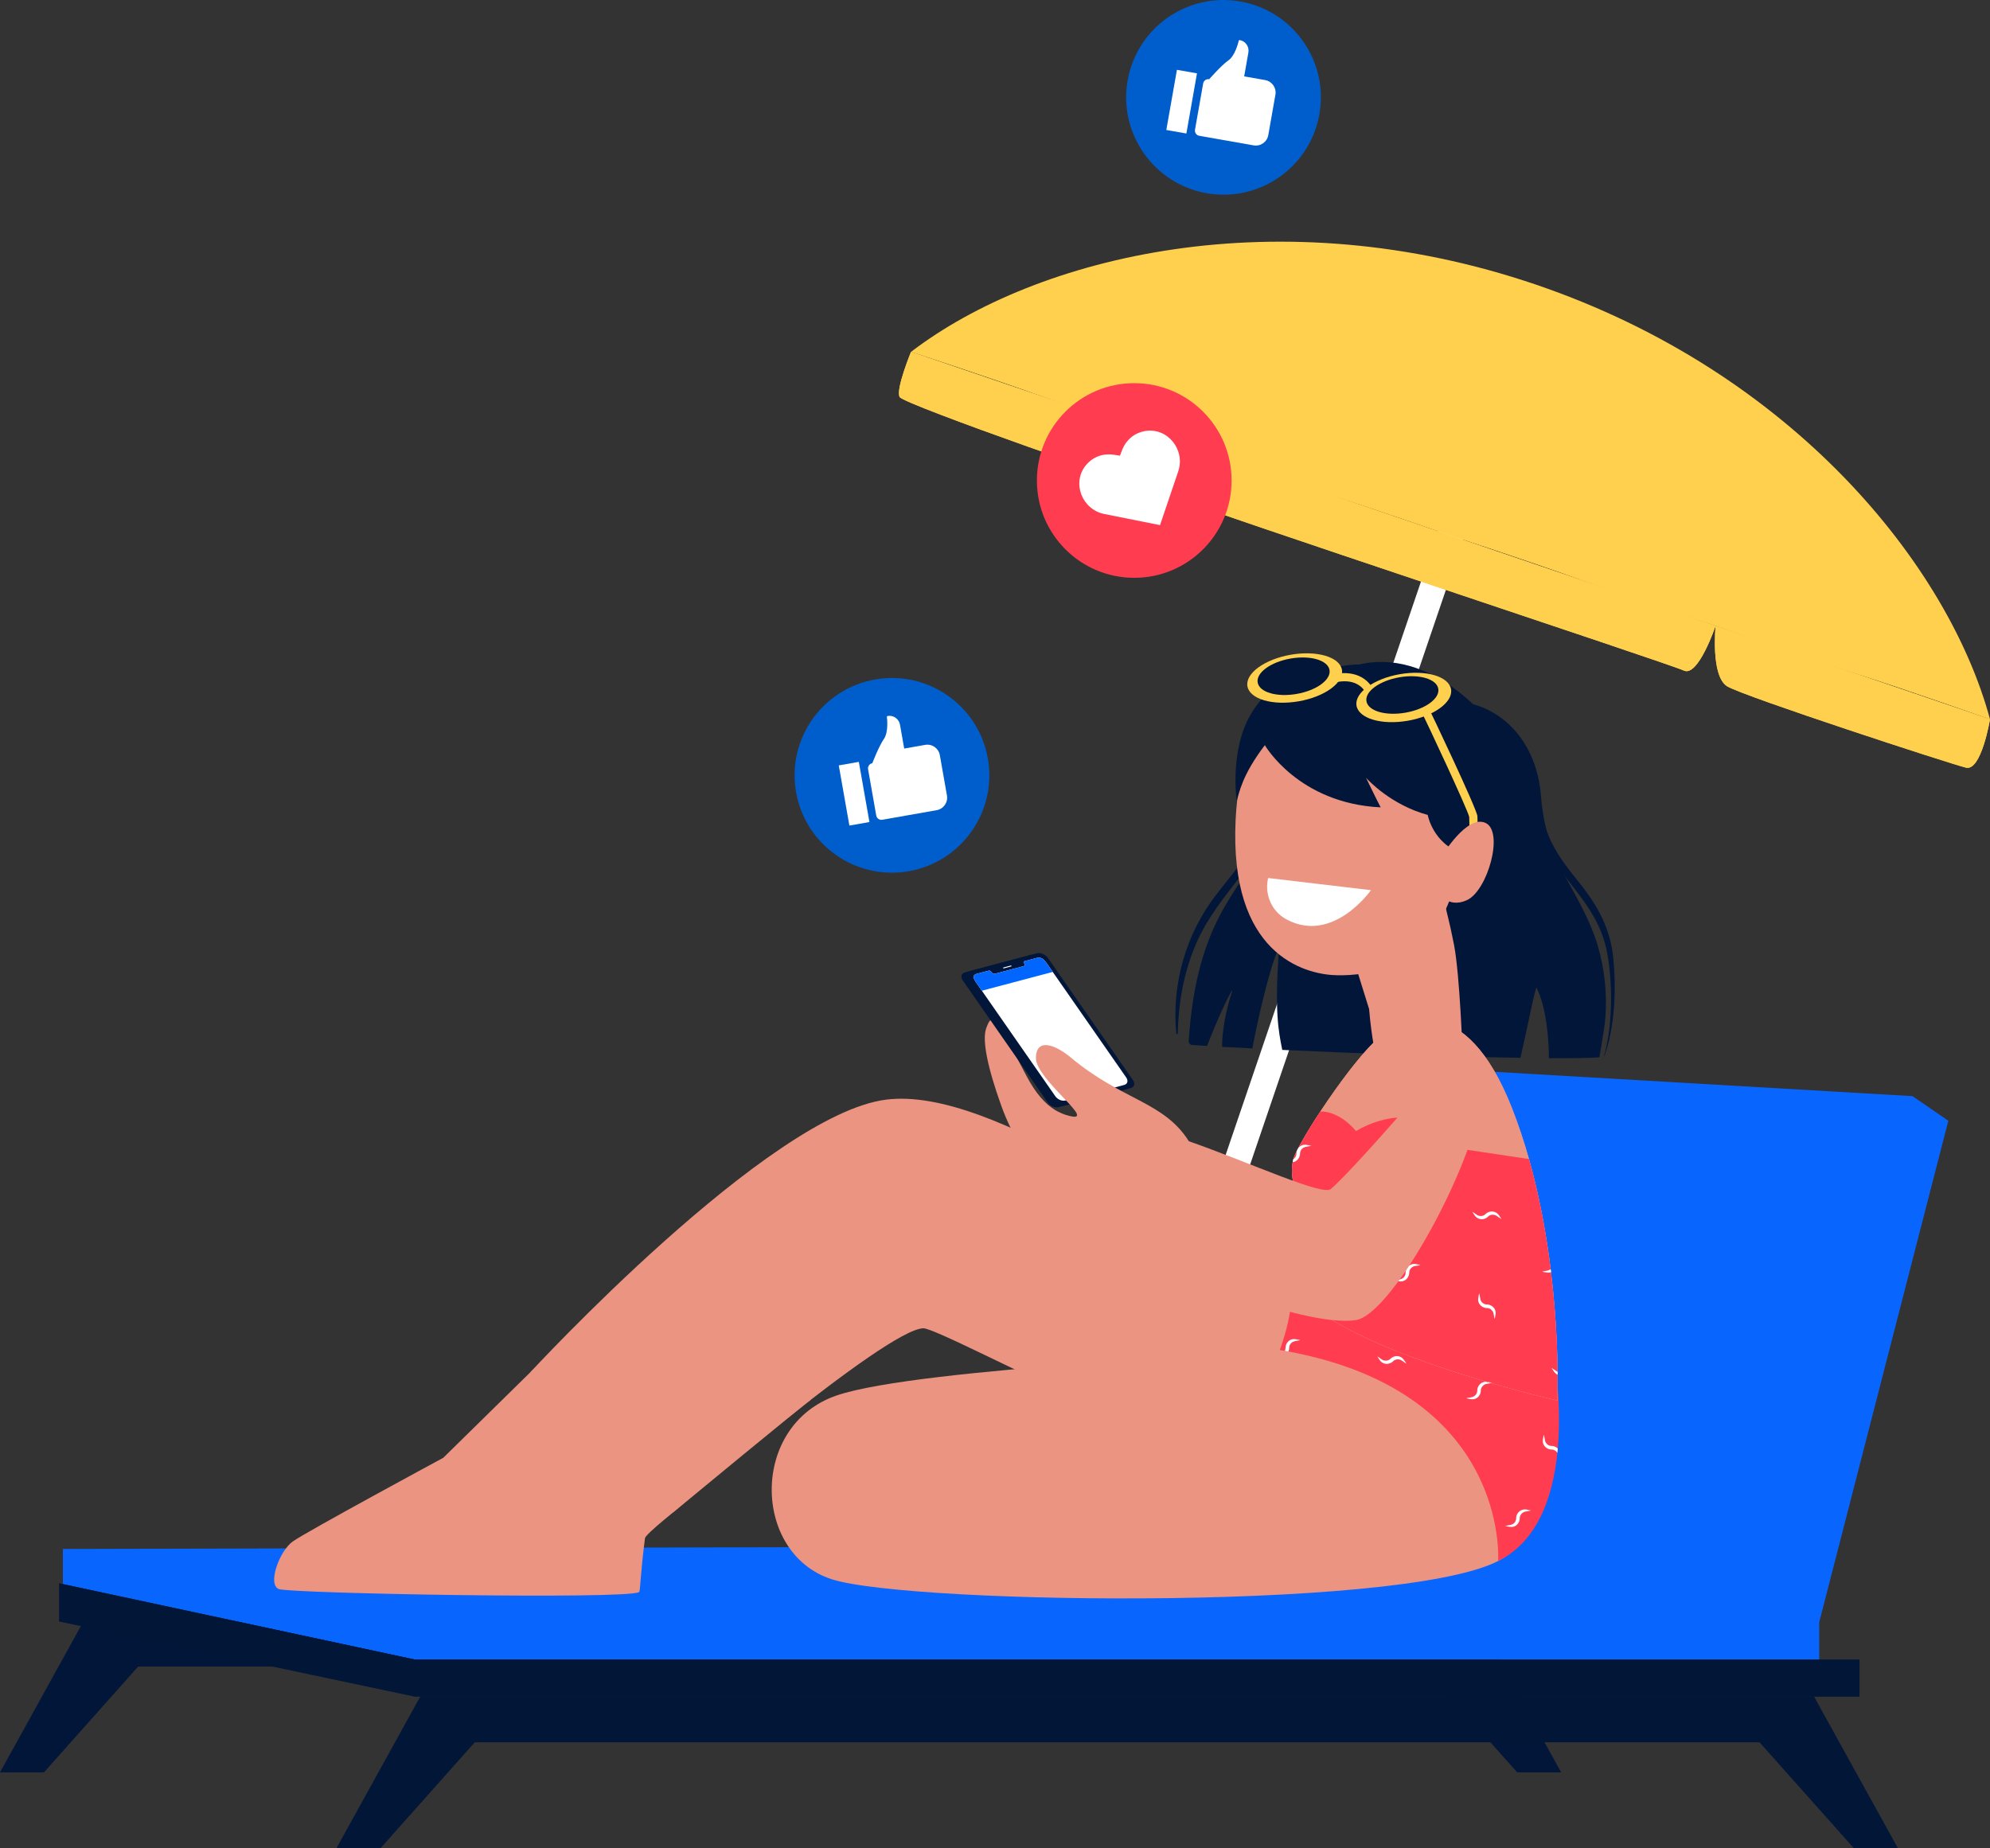 <?xml version="1.0" encoding="UTF-8"?>
<svg xmlns="http://www.w3.org/2000/svg" version="1.1" viewBox="0 0 408.825 379.727">
  <rect x="0" y="0" width="408.825" height="379.727" fill="#333333" stroke="none"/>
  <!-- Generator: Adobe Illustrator 29.7.1, SVG Export Plug-In . SVG Version: 2.1.1 Build 8)  -->
  <g id="Umbrella">
    <g>
      <rect x="271.034" y="68.155" width="5.395" height="226.247" transform="translate(474.394 441.135) rotate(-161.19)" fill="#fff"/>
      <g>
        <path d="M187.16,72.297s16.813,5.495,27.123,9.238c10.283,3.755,29.229,9.956,29.229,9.956,0,0,17.041,6.148,27.727,9.556,10.692,3.39,26.753,9,26.753,9,0,0,16.181,5.259,26.719,9.101,10.545,3.823,27.74,9.449,27.74,9.449,0,0,18.792,6.653,29.251,9.963,10.452,3.329,27.123,9.239,27.123,9.239-8.482-31.556-40.449-71.322-93.27-89.313-52.821-17.991-102.436-6.013-128.395,13.811Z" fill="#ffd04d"/>
        <g>
          <path d="M187.16,72.297c4.728-1.964,9.503-3.863,14.358-5.654,4.834-1.818,9.724-3.56,14.697-5.177,9.94-3.222,20.088-6.22,30.836-7.977,5.352-.902,10.855-1.5,16.546-1.259,5.717.153,11.483.614,17.251,1.123,5.771.533,11.559,1.242,17.348,2.108,5.79.83,11.581,1.834,17.36,3.026-11.5-2.849-23.154-4.765-34.767-6.072-5.81-.662-11.611-1.082-17.379-1.299-5.833-.281-11.495.286-16.917,1.177-5.426.921-10.678,2.163-15.811,3.58-5.131,1.421-10.178,2.972-15.079,4.723-9.833,3.456-19.356,7.332-28.442,11.701Z" fill="#ffd04d"/>
          <path d="M243.534,91.499c1.939-2.414,3.975-4.765,6.162-7.015,2.145-2.276,4.399-4.479,6.79-6.576,4.801-4.147,9.939-8.175,16.108-10.971,6.22-2.785,13.384-4.399,20.619-5.714,3.627-.658,7.323-1.184,11.054-1.625,3.72-.473,7.49-.826,11.288-1.112-7.744.074-15.351.721-22.769,1.819-7.395,1.128-14.636,2.77-21.11,5.539-1.59.713-3.148,1.513-4.54,2.423-1.443.868-2.802,1.81-4.146,2.763-2.638,1.947-5.167,3.983-7.458,6.188-4.583,4.403-8.687,9.139-11.999,14.28Z" fill="#ffd04d"/>
          <path d="M408.825,147.799c-4.53-9.007-9.707-17.89-15.386-26.63-2.813-4.379-5.864-8.688-9.061-12.946-3.201-4.255-6.602-8.445-10.338-12.487-3.751-4.016-7.889-7.921-12.681-11.259-4.702-3.349-9.553-6.557-14.559-9.579-9.996-6.054-20.396-11.65-31.244-16.412,5.304,2.584,10.505,5.324,15.597,8.2,5.113,2.848,10.131,5.819,15.027,8.92,4.879,3.118,9.727,6.273,14.35,9.641,4.655,3.282,8.649,7.116,12.337,11.097,7.441,7.951,13.649,16.521,19.556,25.141,2.952,4.317,5.761,8.681,8.481,13.072,2.752,4.383,5.375,8.802,7.921,13.243Z" fill="#ffd04d"/>
          <path d="M352.452,128.597c.515-6.094.155-12.35-.787-18.636-.468-3.145-1.229-6.302-2.13-9.454-.483-1.576-.985-3.151-1.598-4.719-.547-1.57-1.293-3.155-2.117-4.691-3.438-6.145-8.171-11.865-13.34-17.273-5.205-5.398-10.836-10.554-16.924-15.34,2.835,2.545,5.605,5.125,8.263,7.771,2.686,2.627,5.293,5.299,7.764,8.035,4.929,5.458,9.618,11.109,12.845,17.112,3.179,5.98,4.79,12.307,6.062,18.522.614,3.121,1.054,6.242,1.364,9.354.359,3.118.536,6.222.599,9.318Z" fill="#ffd04d"/>
        </g>
        <path d="M187.16,72.297s-3.207,7.769-2.329,9.29c.878,1.521,51.743,19.334,53.388,19.162,1.646-.172,5.314-9.251,5.314-9.251,0,0-2.928,9.775-.713,11.162,2.215,1.388,100.171,33.731,103.117,35.123,2.946,1.392,6.514-9.187,6.514-9.187,0,0-1.047,10.352,2.398,12.434,3.444,2.083,45.88,15.94,49.041,16.704,3.16.764,4.935-9.937,4.935-9.937l-221.665-75.501Z" fill="#ffd04d"/>
        <path d="M187.16,72.297s-3.207,7.769-2.329,9.29c.878,1.521,51.743,19.334,53.388,19.162,1.646-.172,5.314-9.251,5.314-9.251,0,0-2.928,9.775-.713,11.162,2.215,1.388,100.171,33.731,103.117,35.123,2.946,1.392,6.514-9.187,6.514-9.187,0,0-1.047,10.352,2.398,12.434,3.444,2.083,45.88,15.94,49.041,16.704,3.16.764,4.935-9.937,4.935-9.937l-221.665-75.501Z" fill="#ffd04d"/>
      </g>
    </g>
  </g>
  <g id="Character">
    <g>
      <polyline points="320.724 364.176 303.519 333.068 17.195 333.068 0 364.176 9.031 364.176 28.379 342.434 292.334 342.434 311.693 364.176" fill="#021639"/>
      <polygon points="266.012 317.654 303.053 220.003 392.893 225.229 400.264 230.285 373.736 333.333 373.736 341.006 85.284 341.006 12.918 325.493 12.918 318.273 266.012 317.654" fill="#0866ff"/>
      <polygon points="12.141 325.327 85.284 341.006 382.012 341.006 382.012 348.622 85.284 348.622 12.141 333.166 12.141 325.327" fill="#021639"/>
      <g>
        <polygon points="69.151 379.727 78.183 379.727 97.531 357.986 361.486 357.986 380.845 379.727 389.876 379.727 372.67 348.62 86.346 348.62 69.151 379.727" fill="#021639"/>
        <polygon points="12.141 333.166 12.141 325.327 85.284 341.006 382.012 341.006 382.012 348.622 372.672 348.622 389.876 379.727 380.845 379.727 361.486 357.986 97.531 357.986 78.183 379.727 69.151 379.727 86.345 348.622 85.284 348.622 12.141 333.166" fill="#021639" opacity=".5"/>
      </g>
    </g>
    <g>
      <g>
        <g>
          <path d="M57.283,326.512c2.373.913,71.301,2.165,73.998.623.294-.172.213-3.214,1.227-11.084.051-.375,1.606-1.855,4.077-3.894,27.262-22.498,29.986-24.548,29.986-24.548l-33.504-29.351-33.333,32.765-8.67,8.518s-28.161,15.207-30.95,17.214c-2.768,2.018-5.202,8.843-2.829,9.756Z" fill="#eb9481"/>
          <path d="M109.009,281.905l29.271,28.854s43.513-37.525,51.376-37.831c3.948-.154,67.06,35.088,96.901,38.17,21.163,2.185,32.645-32.425,32.645-32.425l-45.327-10.409c-32.674-16.104-69.486-45.026-91.745-42.328-24.176,2.931-73.121,55.97-73.121,55.97Z" fill="#eb9481"/>
        </g>
        <g>
          <path d="M319.202,278.672s5.084,29.395-9.616,40.945c-14.7,11.55-122.386,10.156-138.725,4.875-16.34-5.281-16.85-31.647,1.011-37.757,16.988-5.811,89.267-8.635,91.051-9.347.446-.178,2.393-6.781,2.309-10.915l7.758,1.351,46.212,10.848Z" fill="#eb9481"/>
          <g>
            <path d="M264.567,263.42l54.634,15.253s6.268,33.371-11.428,42.075c0,0,2.57-35.425-44.85-43.359,0,0,3.819-9.995,1.644-13.969Z" fill="#ff3c50"/>
            <path d="M309.222,313.537c.3.1.59.13.88.18.29.06.7.06,1.01-.08.66-.26,1.12-.99,1.1-1.69,0-.47.28-.91.69-1.17.22-.14.44-.19.74-.23.31-.06.6-.09.89-.18-.29-.07-.58-.11-.89-.19-.27-.05-.67-.05-.98.08-.67.23-1.18.93-1.18,1.66.02.5-.23.94-.63,1.21-.22.12-.44.21-.75.25-.29.05-.58.09-.88.16ZM301.222,287.297c.31.1.6.14.89.19s.69.05,1-.09c.67-.25,1.12-.98,1.1-1.69,0-.47.28-.91.69-1.16.22-.15.44-.2.75-.23.3-.06.59-.1.88-.19-.29-.07-.58-.1-.88-.18-.28-.05-.68-.05-.99.08-.67.23-1.17.92-1.17,1.66.01.49-.24.93-.64,1.2-.22.12-.44.21-.74.26-.29.05-.58.08-.89.15ZM263.952,277.567c.24.04.49.09.73.13.11-.24.17-.51.16-.77,0-.47.26-.91.67-1.16.22-.12.44-.19.76-.24.29-.05.58-.09.89-.17-.31-.07-.6-.12-.89-.17s-.66-.07-1,.05c-.67.24-1.16.93-1.17,1.67,0,.24-.05.46-.15.66ZM317.042,296.657c.24.68.94,1.16,1.67,1.19.5-.03.93.21,1.2.63.01.02.02.03.03.05.04-.3.07-.59.09-.89-.35-.34-.83-.54-1.3-.54-.46.02-.9-.25-1.16-.67-.13-.22-.18-.44-.22-.74-.07-.31-.1-.6-.18-.89-.09.29-.13.58-.18.89-.05.27-.07.67.05.97ZM318.752,281.077c.15.28.35.51.51.77.11.16.27.33.46.46-.02-.22-.05-.43-.07-.63-.04-.03-.09-.06-.13-.1-.26-.17-.49-.35-.77-.5ZM282.962,278.707c.15.27.33.51.49.77.16.23.45.51.78.63.63.29,1.49.09,1.98-.41.32-.34.83-.46,1.3-.36.24.08.44.19.69.37s.49.36.76.5c-.16-.27-.34-.5-.51-.73-.15-.24-.43-.53-.73-.66-.64-.33-1.5-.18-2.02.35-.33.34-.81.48-1.29.39-.25-.05-.47-.15-.71-.34-.25-.18-.48-.36-.74-.51Z" fill="#fff"/>
          </g>
        </g>
      </g>
      <g>
        <g>
          <path d="M244.202,213.902c-.015.372.234.756.62.809.887.066,1.953.13,3.149.207,2.823-7.346,5.868-13.183,5.07-10.904-1.155,3.298-2.008,8.044-1.975,11.093,1.389.08,4.607.234,6.219.311,2.452-12.936,5.597-22.528,5.4-19.567-.793,11.939-.087,15.778.741,19.878,15.009.706,34.695,1.416,48.937,1.625,1.648-7.15,3.089-14.891,3.338-14.349,1.94,4.045,2.466,9.906,2.508,14.421,4.534.034,8.159-.022,10.368-.167,0,0,1.061-6.013,1.215-7.991.416-5.036-.142-10.2-1.585-15.066-1.505-5.014-4.111-9.443-6.58-13.983-.019-.038-.038-.076-.061-.099.004-.014-.01-.019-.019-.038-1.689-3.141-2.94-6.148-3.785-9.332-.009-.019-.019-.038-.025-.071-.584-2.261-.969-4.595-1.17-7.166-.658-8.833-5.629-16.476-13.929-18.815-15.671-14.776-31.379-8.581-36.126,2.739-.457,1.103-.901,2.368-1.333,3.748l-.012.043c-1.608,5.102-3.048,11.726-4.379,16.844.01.019-.008.029-.008.029.01.019.006.033-.016.057l-.004.014c-.653,2.437-1.264,4.511-1.865,5.912-3.962,9.211-13.016,14.437-14.693,39.818Z" fill="#021639"/>
          <path d="M306.253,147.134c5.446,2.844,8.785,6.996,9.627,13.444.49,3.758.739,7.425,2.18,10.973,1.487,3.662,3.844,6.667,6.266,9.668,3.848,4.769,6.532,9.516,7.127,15.843.604,6.427.293,14.008-1.876,20-.013.035-.063.018-.053-.018,1.76-6.076,1.809-14.49.728-20.859-1.187-6.995-5.144-11.4-9.193-16.721-3.217-4.227-5.266-8.898-5.949-14.281-.404-3.187-.356-6.502-1.637-9.505-1.529-3.584-4.58-5.867-7.606-7.893-.412-.275-.028-.867.386-.651Z" fill="#021639"/>
          <path d="M249.763,183.954c3.845-5.002,7.849-9.265,10.103-15.477,2.053-5.659,3.229-11.641,5.319-17.292.034-.091.17-.053.139.044-3.222,10.037-3.849,20.168-10.336,28.605-3.525,4.584-7.049,8.832-9.374,14.332-2.444,5.779-3.496,11.797-3.657,18.154-.006.222-.29.209-.31-.004-.962-10.291,2.079-20.506,8.117-28.361Z" fill="#021639"/>
        </g>
        <g>
          <path d="M265.312,263.368c6.448,13.494,54.62,24.401,54.62,24.401,0,0,1.47-32.56-9.299-60.04-9.632-24.58-22.455-18.463-27.182-14.649-5.602,4.52-16.866,21.736-17.746,25.105-1.453,5.568,3.089,12.042,3.089,12.042l-3.482,13.14Z" fill="#eb9481"/>
          <path d="M265.314,263.37c6.443,13.488,54.622,24.4,54.622,24.4,0,0,1.12-24.96-5.822-49.614-.988-3.502-2.138-7.004-3.481-10.424-9.63-24.583-22.456-18.465-27.179-14.648-3.217,2.596-8.296,9.375-12.205,15.31,0,0-.01.01-.02.02-2.901,4.408-5.151,8.347-5.527,9.772-1.445,5.568,3.094,12.042,3.094,12.042l-3.481,13.141Z" fill="#eb9481"/>
          <g>
            <path d="M265.314,263.37c6.443,13.488,54.622,24.4,54.622,24.4,0,0,1.12-24.96-5.822-49.614l-15.025-2.25s-4.306-5.751-9.864-6.25c-5.548-.509-10.637,2.748-10.637,2.748-3.736-4.387-7.339-4.011-7.339-4.011,0,0-.01.01-.02.02-2.901,4.408-5.151,8.347-5.527,9.772-1.445,5.568,3.094,12.042,3.094,12.042l-3.481,13.141Z" fill="#ff3c50"/>
            <path d="M265.562,238.807c.14-.02.28-.05.4-.11.67-.24,1.12-.99,1.12-1.69,0-.46.26-.91.67-1.17.22-.12.44-.19.75-.23.31-.06.6-.09.9-.16-.3-.09-.59-.13-.9-.19-.27-.05-.65-.07-.99.06-.33.11-.62.35-.83.65-.01.02-.03.04-.04.07-.03.04-.06.09-.07.13-.05.1-.1.19-.14.28v.01c-.06.17-.09.35-.09.53.01.49-.22.93-.64,1.2-.05.21-.1.41-.14.62ZM292.442,239.297c.29.08.58.12.89.19.29.05.68.03.98-.11.67-.23,1.13-.98,1.13-1.68,0-.46.25-.92.67-1.17.22-.12.44-.19.74-.23.31-.06.6-.1.91-.17-.31-.08-.6-.13-.91-.18-.27-.05-.65-.07-.98.05-.67.24-1.16.95-1.18,1.67.02.49-.22.93-.63,1.2-.22.14-.44.21-.73.26-.31.05-.6.09-.89.17ZM305.452,283.927c.29.09.58.17.86.25h.01c.07-.01.14-.03.21-.05-.29-.07-.58-.1-.88-.18-.06-.01-.13-.02-.2-.02ZM286.502,263.087c.3.1.59.13.9.19.29.05.67.05.98-.09.67-.25,1.13-.98,1.13-1.7,0-.46.25-.91.67-1.16.22-.14.43-.19.74-.22.31-.06.6-.09.91-.19-.31-.07-.6-.1-.91-.17-.27-.07-.67-.08-.98.07-.67.23-1.16.92-1.18,1.67.02.46-.22.92-.63,1.19-.22.12-.44.2-.73.24-.31.07-.6.1-.9.17ZM316.802,261.287c.31.09.6.13.91.18.27.05.63.05.93-.07-.03-.2-.05-.41-.08-.62l-.12.09c-.22.13-.44.2-.73.24-.31.07-.6.1-.91.18ZM266.202,259.997c.17.22.41.46.69.58.65.31,1.48.16,2.01-.35.35-.34.82-.48,1.31-.4.24.06.46.16.68.35.26.16.5.34.77.51-.16-.28-.34-.51-.51-.77-.16-.25-.45-.51-.77-.63-.65-.29-1.5-.09-1.98.41-.33.34-.83.46-1.31.35-.24-.08-.44-.18-.69-.38l-.09-.06-.11.39ZM303.762,267.587c.23.68.94,1.16,1.67,1.19.49-.03.92.21,1.19.63.15.22.22.43.26.72.05.31.08.6.18.91.09-.31.12-.6.18-.91.06-.29.03-.67-.09-.98-.26-.66-1-1.12-1.71-1.12-.45.02-.9-.25-1.16-.67-.13-.22-.18-.44-.21-.74-.08-.31-.11-.6-.19-.89-.09.29-.12.58-.17.89-.06.27-.08.66.05.97ZM277.252,245.557c.23.67.92,1.16,1.66,1.18.5-.02.93.22,1.2.63.13.22.22.44.25.73.06.31.09.6.19.89.07-.29.1-.58.16-.89.08-.29.06-.67-.09-.98-.26-.67-.98-1.15-1.69-1.12-.47,0-.9-.26-1.16-.68-.13-.22-.2-.43-.23-.76-.06-.29-.09-.58-.19-.89-.07.31-.1.6-.17.89-.04.29-.06.67.07,1ZM302.472,248.987c.15.27.33.5.49.76.18.25.46.51.78.63.65.29,1.48.12,1.98-.41.32-.33.83-.46,1.31-.33.24.06.44.16.68.36.26.16.49.35.77.51-.15-.27-.36-.51-.51-.76-.17-.24-.43-.53-.75-.65-.63-.31-1.49-.17-2.01.34-.33.36-.8.49-1.29.4-.25-.06-.45-.14-.69-.35-.25-.16-.49-.34-.76-.5ZM318.752,281.077c.15.28.35.51.51.77.16.23.42.49.74.62v-.6c-.16-.06-.32-.15-.48-.29-.26-.17-.49-.35-.77-.5Z" fill="#fff"/>
            <g>
              <path d="M274.208,249.305c2.694.209,5.352.951,7.888,1.852,2.554.908,8.159,3.564,9.567,4.22.035.016.016.069-.021.057-2.581-.826-2.929-.993-5.431-2.031-2.497-1.036-5.019-1.989-7.585-2.838-1.448-.479-2.936-.809-4.431-1.103-.098-.019-.09-.166.014-.157Z" fill="#021639"/>
              <path d="M269.366,250.366c2.815-.085,5.656.425,8.33,1.292.032.01.021.065-.013.059-1.378-.256-2.75-.51-4.136-.718-1.392-.208-2.792-.372-4.187-.557-.05-.007-.041-.074.007-.076Z" fill="#021639"/>
            </g>
          </g>
        </g>
        <g>
          <path d="M300.435,217.373c-.261,1.759-7.576,3.636-15.492,3.915-2.578.086-3.678-13.967-3.678-13.967l-.319-1.019-4.445-14.265,16.17-12.358,2.348-1.653s.959,3.983,2.103,8.955c.055.23.109.461.163.708.072.279.144.543.199.806.181.74.362,1.497.526,2.255.127.576.255,1.136.367,1.746.128.609.24,1.202.368,1.812,1.133,6.03,1.792,22.318,1.691,23.065Z" fill="#eb9481"/>
          <g>
            <path d="M253.771,170.945c-.33,26.221,15.337,29.38,20.992,29.445,5.133.059,22.618-.392,25.656-26.439,3.038-26.047-9.049-34.49-20.781-35.246-11.733-.756-25.536,6.018-25.867,32.239Z" fill="#eb9481"/>
            <path d="M300.516,175.377c-6.129-1.93-7.205-7.926-7.205-7.926-7.57-2.085-12.198-7.125-12.676-7.635.249.513,2.038,4.219,3.01,6.079-16.953-.833-23.795-12.785-23.795-12.785-4.631,6.082-5.234,9.651-5.778,11.464,0,0-1.505-10.126,2.783-17.629,5.247-9.186,14.17-8.797,14.17-8.797,0,0,12.321-5.576,23.776,3.908,12.335,10.233,5.715,33.32,5.715,33.32Z" fill="#021639"/>
            <g>
              <g>
                <path d="M278.684,145.009c.462,2.641,5.182,4.021,10.544,3.084,5.361-.937,9.334-3.838,8.872-6.479-.462-2.64-5.182-4.021-10.544-3.083-5.361.938-9.334,3.838-8.871,6.479Z" fill="#ffd04d"/>
                <path d="M280.725,144.093c.351,2.007,3.939,3.056,8.014,2.344,4.075-.713,7.094-2.918,6.743-4.924-.351-2.007-3.939-3.056-8.014-2.344-4.075.713-7.094,2.917-6.743,4.925Z" fill="#021639"/>
              </g>
              <path d="M280.417,142.06l1.41-.93c-2.357-3.579-6.9-3.032-8.973-2.24l.6,1.579c.195-.073,4.764-1.747,6.963,1.591Z" fill="#ffd04d"/>
              <path d="M303.597,175.77c0-.275.005-6.779-.079-8.051-.099-1.511-9.918-22.116-10.01-22.228l-.65.539-.738.41c.604,1.147,9.441,19.976,9.717,21.431.074,1.175.071,7.83.071,7.897h1.689Z" fill="#ffd04d"/>
              <g>
                <path d="M256.271,141.013c.462,2.641,5.183,4.022,10.544,3.084,5.361-.938,9.333-3.838,8.871-6.479-.461-2.64-5.182-4.021-10.544-3.083-5.361.938-9.333,3.838-8.872,6.479Z" fill="#ffd04d"/>
                <path d="M258.378,140.241c.351,2.007,3.939,3.056,8.014,2.343,4.075-.712,7.094-2.917,6.743-4.924-.351-2.007-3.939-3.056-8.014-2.344-4.075.713-7.094,2.918-6.743,4.925Z" fill="#021639"/>
              </g>
            </g>
            <path d="M296.226,175.912s5.103-8.586,8.958-6.825c3.854,1.761.439,13.912-3.79,15.852-4.228,1.941-6.102-1.938-6.102-1.938l.933-7.089Z" fill="#eb9481"/>
          </g>
        </g>
        <g>
          <path d="M303.916,228.356c-3.804,16.176-18.607,41.858-25.359,42.892-10.771,1.649-42.132-11.092-50.152-17.185-2.776-2.109,12.31-20.81,15.826-19.574,13.032,4.58,27.39,11.262,29.164,9.827,2.152-1.741,11.213-11.543,19.54-21.557,10.462-12.583,12.689-1.66,10.982,5.598Z" fill="#eb9481"/>
          <g>
            <path d="M228.405,254.063c-1.564-.67-12.075-9.345-15.086-13.298-1.921-2.522-5.227-6.882-7.645-13.649-2.791-7.809-3.98-13.472-3.039-15.917,1.093-2.84,1.384-3.294,8.208,9.804,3.861,7.411,7.917,8.47,11.482,8.625,14.615.634,24.935,7.23,24.935,7.23,0,0-12.844,19.78-18.855,17.205Z" fill="#eb9481"/>
            <g>
              <path d="M197.761,201.411l17.515,25.175c.488.689,1.493,1.094,2.248.894l13.529-3.583c.756-.2.977-.929.498-1.621l-17.515-25.175c-.491-.698-1.493-1.094-2.248-.894l-13.529,3.583c-.756.2-.979.92-.498,1.621Z" fill="#021639"/>
              <path d="M198.978,201.089l17.515,25.17c.484.695,1.491,1.097,2.247.897l13.531-3.583c.756-.2.976-.927.492-1.622l-17.515-25.17c-.485-.697-1.49-1.098-2.245-.898l-13.531,3.583c-.756.2-.978.926-.493,1.623ZM200.497,201.816c-.86-1.236-.436-1.561.241-1.74l2.425-.642c.143-.038.358.077.482.256l.054.077c.292.42.545.355.861.271l5.608-1.485c.313-.083.566-.152.274-.572l-.054-.077c-.125-.179-.11-.355.031-.392l2.424-.642c.679-.18,1.274-.259,2.213,1.09l16.31,23.438c.461.663.285,1.344-.394,1.524l-12.105,3.206c-.677.179-1.599-.211-2.06-.874l-16.309-23.438Z" fill="#021639"/>
              <path d="M206.235,198.973l1.53-.405c.052-.014.068-.063.035-.11h0c-.033-.047-.102-.074-.154-.06l-1.53.405c-.052.014-.068.063-.035.11h0c.033.047.102.074.154.06Z" fill="#fff"/>
              <line x1="230.332" y1="219.913" x2="230.378" y2="219.9" fill="none"/>
              <g>
                <path d="M200.497,201.816l16.309,23.438c.461.663,1.383,1.053,2.06.874l12.105-3.206c.679-.18.855-.861.394-1.524l-16.31-23.438c-.939-1.35-1.534-1.27-2.213-1.09l-2.424.642c-.141.037-.155.212-.031.392l.054.077c.292.42.039.489-.274.572l-5.608,1.485c-.315.083-.568.149-.861-.271l-.054-.077c-.125-.179-.339-.294-.482-.256l-2.425.642c-.677.179-1.101.504-.241,1.74Z" fill="#fff"/>
                <path d="M200.497,201.816l1.217,1.749,14.559-3.856-1.217-1.749c-.939-1.35-1.534-1.27-2.213-1.09l-2.425.642c-.141.037-.155.212-.031.392l.054.077c.292.42.039.489-.273.572l-5.608,1.485c-.315.083-.569.149-.862-.271l-.054-.077c-.125-.179-.339-.294-.482-.256l-2.424.642c-.677.179-1.101.504-.241,1.74Z" fill="#06f"/>
              </g>
            </g>
            <path d="M220.551,229.457c3.674.284-7.815-7.921-7.736-12.118s4.076-2.626,7.145-.063c10.651,8.897,19.1,9.022,24.272,17.213,5.172,8.191-23.68-5.032-23.68-5.032Z" fill="#eb9481"/>
          </g>
          <path d="M265,269.678" fill="#021639"/>
        </g>
      </g>
    </g>
    <path d="M281.647,182.907l-21.12-2.499h0c-.801,3.352.72,6.868,3.756,8.499,9.576,5.142,17.364-6,17.364-6Z" fill="#fff"/>
    <g>
      <circle cx="251.358" cy="20.003" r="20" transform="translate(188.011 264.069) rotate(-80)" fill="#005dcc"/>
      <g>
        <rect x="240.666" y="14.613" width="4.184" height="12.553" transform="translate(7.315 -41.837) rotate(10)" fill="#fff"/>
        <path d="M248.42,16.277h0s2.461-2.834,3.952-3.879c1.3-.91,1.971-3.42,2.123-4.05.02-.082.1-.133.183-.119h0c1.201.212,2.003,1.357,1.792,2.559l-.865,4.904,4.304.759c1.416.25,2.361,1.6,2.112,3.016l-1.462,8.291c-.25,1.416-1.6,2.362-3.016,2.112l-11.172-1.97c-.584-.103-.973-.659-.87-1.243l1.677-9.509c.103-.584.659-.973,1.243-.87Z" fill="#fff"/>
      </g>
    </g>
    <g>
      <circle cx="183.245" cy="159.315" r="20" transform="translate(-24.881 34.24) rotate(-10)" fill="#005dcc"/>
      <g>
        <rect x="173.375" y="156.813" width="4.184" height="12.553" transform="translate(-25.654 32.947) rotate(-10)" fill="#fff"/>
        <path d="M179.209,156.819h0s1.343-3.505,2.387-4.997c.91-1.3.683-3.888.609-4.532-.01-.084.048-.16.131-.174h0c1.201-.212,2.347.59,2.559,1.792l.865,4.904,4.304-.759c1.416-.25,2.766.696,3.016,2.112l1.462,8.291c.25,1.416-.696,2.766-2.112,3.016l-11.172,1.97c-.584.103-1.14-.287-1.243-.87l-1.677-9.509c-.103-.584.287-1.14.87-1.243Z" fill="#fff"/>
      </g>
    </g>
    <g>
      <circle cx="233.019" cy="98.728" r="20" fill="#ff3c50"/>
      <path d="M230.079,93.636l.422-1.096c.911-2.366,2.761-3.642,4.753-3.977,4.613-.774,8.304,3.861,6.803,8.291l-3.743,11.044-11.436-2.281c-4.587-.915-6.755-6.429-3.779-10.037,1.285-1.558,3.316-2.522,5.82-2.128l1.16.183Z" fill="#fff"/>
    </g>
  </g>
</svg>